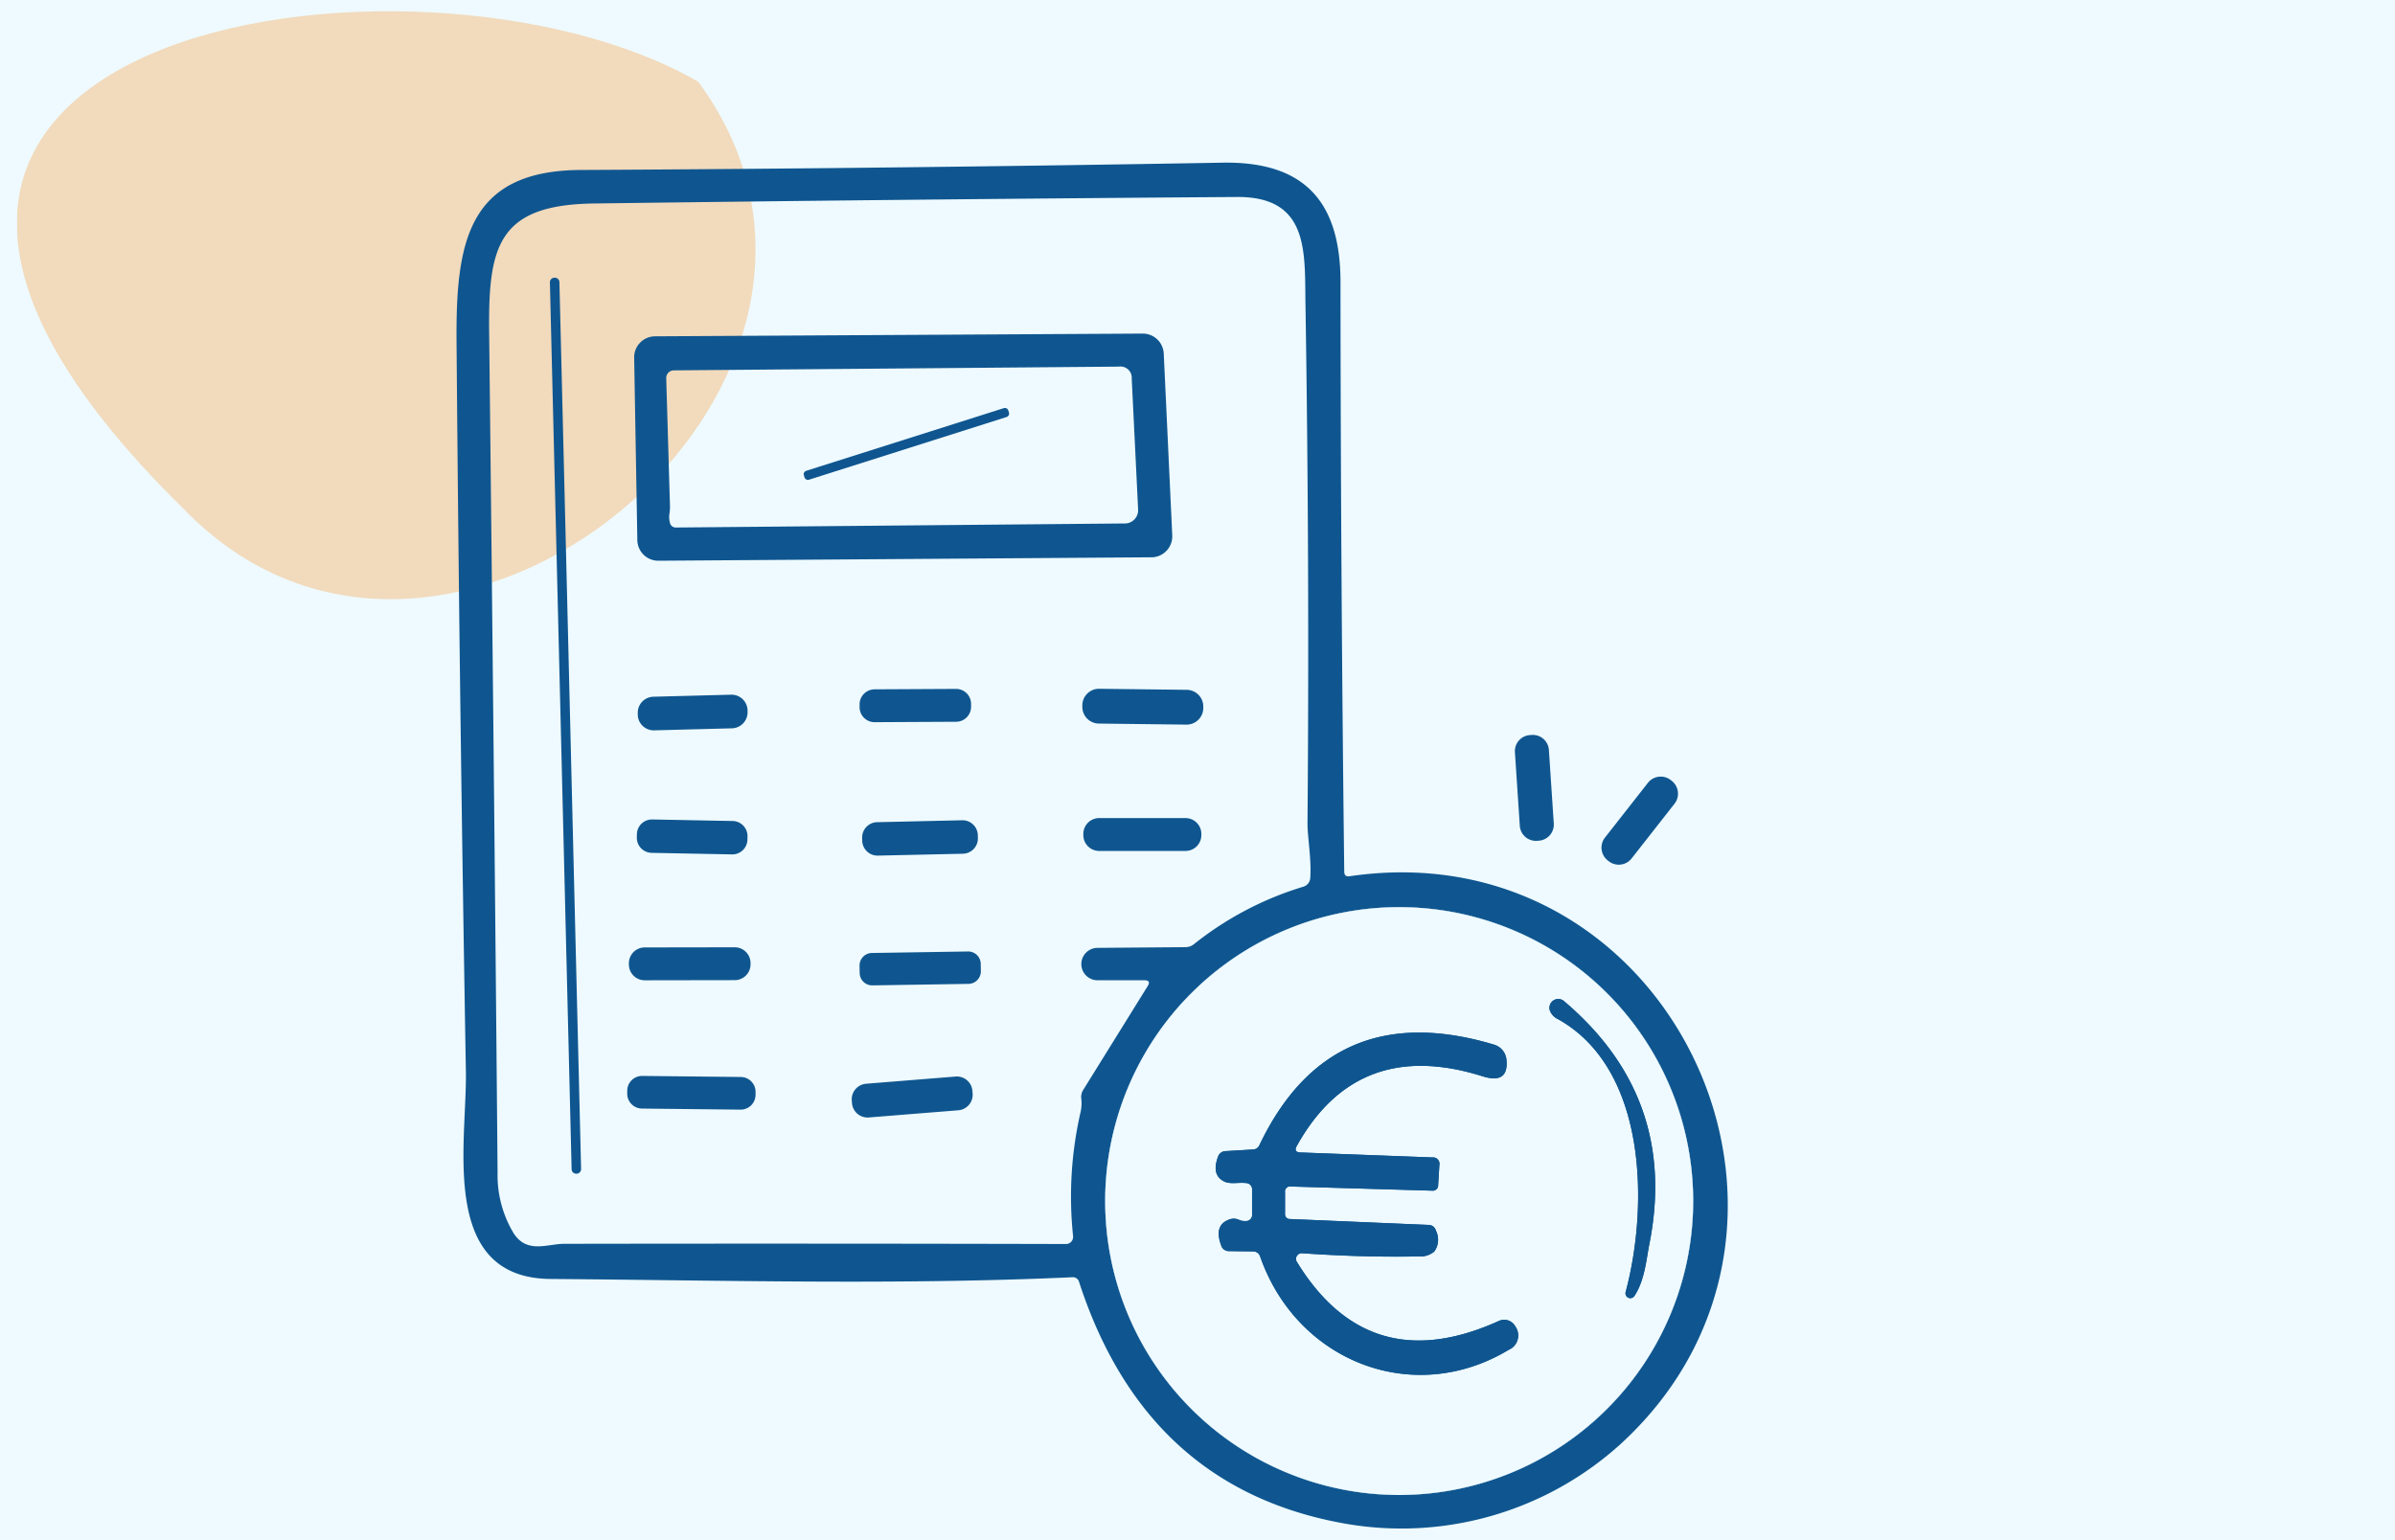 <svg xmlns="http://www.w3.org/2000/svg" xmlns:xlink="http://www.w3.org/1999/xlink" width="227" height="146" viewBox="0 0 227 146"><defs><clipPath id="clip-path"><rect id="Rectangle_5292" data-name="Rectangle 5292" width="162.164" height="144.848" transform="translate(0 7)" fill="none"></rect></clipPath><clipPath id="clip-path-2"><rect id="Rectangle_5291" data-name="Rectangle 5291" width="162.164" height="151.848" fill="none"></rect></clipPath><clipPath id="clip-path-3"><rect id="Rectangle_5290" data-name="Rectangle 5290" width="70.015" height="55.741" fill="none"></rect></clipPath></defs><g id="Groupe_12711" data-name="Groupe 12711" transform="translate(-460 -2114)"><rect id="Rectangle_5414" data-name="Rectangle 5414" width="227" height="146" transform="translate(460 2114)" fill="#eefaff"></rect><g id="Groupe_12411" data-name="Groupe 12411" transform="translate(461.594 2107.067)"><g id="Groupe_12410" data-name="Groupe 12410" clip-path="url(#clip-path)"><g id="Groupe_12409" data-name="Groupe 12409"><g id="Groupe_12408" data-name="Groupe 12408" clip-path="url(#clip-path-2)"><g id="Groupe_12407" data-name="Groupe 12407" transform="translate(0 8)" opacity="0.4"><g id="Groupe_12406" data-name="Groupe 12406"><g id="Groupe_12405" data-name="Groupe 12405" clip-path="url(#clip-path-3)"><path id="Trac&#xE9;_1472" data-name="Trac&#xE9; 1472" d="M15.764,47.13C40.53,72.936,85.592,35.2,64.593,6.694,38.163-8.668-30.837,1.44,15.764,47.13" transform="translate(0 0)" fill="#f7aa57"></path></g></g></g><path id="Trac&#xE9;_1473" data-name="Trac&#xE9; 1473" d="M163.12,124.62a27.866,27.866,0,1,0-27.866,27.866A27.866,27.866,0,0,0,163.12,124.62" transform="translate(-4.235 -3.815)" fill="#0f5690"></path><path id="Trac&#xE9;_1474" data-name="Trac&#xE9; 1474" d="M152.025,107.726c8.53,4.755,8.568,17.886,6.417,25.9a.461.461,0,0,0,.826.365c.989-1.489,1.124-3.42,1.431-4.957q2.738-13.842-8.1-23.015a.836.836,0,0,0-1.335.893,1.492,1.492,0,0,0,.759.816" transform="translate(-5.963 -4.173)" fill="#0f5690"></path><path id="Trac&#xE9;_1475" data-name="Trac&#xE9; 1475" d="M121.834,120.219l-2.585.154a.766.766,0,0,0-.729.528q-.634,1.681.509,2.315c.595.336,1.382.106,2.1.183a.6.6,0,0,1,.616.672v2.277a.575.575,0,0,1-.624.653,1.255,1.255,0,0,1-.6-.106,1.2,1.2,0,0,0-.94-.038q-1.48.537-.768,2.449a.754.754,0,0,0,.777.548l2.267.029a.686.686,0,0,1,.644.461c3.478,9.99,14.514,14.312,23.554,8.876a1.482,1.482,0,0,0,.634-2.238,1.2,1.2,0,0,0-1.547-.509q-12.306,5.58-19.154-5.6a.537.537,0,0,1,.5-.816q5.821.4,11.008.3a2.087,2.087,0,0,0,1.518-.461,1.928,1.928,0,0,0,.155-1.988.719.719,0,0,0-.7-.538l-13.1-.557a.46.46,0,0,1-.5-.519v-2.017a.478.478,0,0,1,.556-.548l13.372.394a.514.514,0,0,0,.586-.538l.114-1.883a.611.611,0,0,0-.663-.73l-12.506-.471c-.45-.019-.564-.224-.346-.615q5.753-10.335,17.606-6.609,2.5.788,2.267-1.575a1.645,1.645,0,0,0-1.172-1.422q-15.485-4.64-22.247,9.538a.681.681,0,0,1-.6.4" transform="translate(-4.665 -4.303)" fill="#0f5690"></path><path id="Trac&#xE9;_1476" data-name="Trac&#xE9; 1476" d="M101.714,128.946c-16.3.749-33.063.288-49.4.163-10.643-.077-7.925-12.92-8.04-19.672q-.6-34.523-.884-69.055c-.077-9.356.932-16.358,11.757-16.416q30.412-.154,60.814-.692c7.848-.144,11.21,3.756,11.21,11.325q.019,28.02.355,55.886,0,.519.509.442c30.536-4.486,48.106,33.14,25.772,53.753a30.928,30.928,0,0,1-26.406,7.588q-18.673-3.4-25-22.852a.618.618,0,0,0-.682-.471m2.43-28.154a1.537,1.537,0,1,1-.01-3.074l8.367-.067a1.27,1.27,0,0,0,.768-.279,31.013,31.013,0,0,1,10.384-5.456.91.91,0,0,0,.644-.8c.134-1.739-.269-3.958-.259-5.225q.2-24.581-.192-49.152c-.086-4.9.413-10.259-6.493-10.211q-30.47.212-60.938.615c-9.087.125-10.028,4.015-9.942,12.17q.451,39.864.8,79.727a10.66,10.66,0,0,0,1.5,5.7c1.268,2.017,3.208,1.037,4.822,1.037q23.861-.039,47.558.019a.667.667,0,0,0,.667-.668c0-.024,0-.048,0-.072a35.844,35.844,0,0,1,.72-11.815A3.78,3.78,0,0,0,102.6,112a1.261,1.261,0,0,1,.192-.826l6.1-9.827q.346-.558-.307-.557ZM160.6,121.722a27.866,27.866,0,1,0-27.866,27.866A27.866,27.866,0,0,0,160.6,121.722" transform="translate(-1.711 -0.918)" fill="#0f5690"></path><path id="Trac&#xE9;_1477" data-name="Trac&#xE9; 1477" d="M53.021,34.627h.038a.432.432,0,0,1,.443.422l2.055,84.082a.432.432,0,0,1-.422.443H55.1a.433.433,0,0,1-.443-.422L52.6,35.07a.432.432,0,0,1,.422-.443" transform="translate(-2.074 -1.365)" fill="#0f5690"></path><path id="Trac&#xE9;_1478" data-name="Trac&#xE9; 1478" d="M111.109,42.036l.806,17.233a1.989,1.989,0,0,1-1.888,2.083l-.081,0-46.731.327a1.987,1.987,0,0,1-2-1.96l-.3-17.3a1.99,1.99,0,0,1,1.96-2.017h.02l46.213-.259a1.988,1.988,0,0,1,2,1.892M64.271,57.127a2.215,2.215,0,0,0,.038.97.561.561,0,0,0,.586.432l42.543-.384a1.25,1.25,0,0,0,1.242-1.256c0-.02,0-.039,0-.06l-.606-12.411a1.066,1.066,0,0,0-1.209-1.143l-42.2.355a.721.721,0,0,0-.712.73v.01l.356,12.122a3.7,3.7,0,0,1-.038.634" transform="translate(-2.402 -1.583)" fill="#0f5690"></path><path id="Trac&#xE9;_1479" data-name="Trac&#xE9; 1479" d="M77.878,53.443,96.611,47.5a.336.336,0,0,1,.423.218l.063.2a.335.335,0,0,1-.219.422L78.145,54.286a.336.336,0,0,1-.422-.219l-.064-.2a.336.336,0,0,1,.219-.422" transform="translate(-3.062 -1.872)" fill="#0f5690"></path><path id="Trac&#xE9;_1480" data-name="Trac&#xE9; 1480" d="M84.572,75.253l7.723-.04a1.423,1.423,0,0,1,1.429,1.414V76.9a1.422,1.422,0,0,1-1.414,1.429l-7.723.04a1.423,1.423,0,0,1-1.429-1.414v-.269a1.421,1.421,0,0,1,1.414-1.429" transform="translate(-3.279 -2.966)" fill="#0f5690"></path><path id="Trac&#xE9;_1481" data-name="Trac&#xE9; 1481" d="M106.734,75.2l8.3.1a1.584,1.584,0,0,1,1.566,1.6l0,.134a1.584,1.584,0,0,1-1.6,1.565l-8.3-.1a1.585,1.585,0,0,1-1.566-1.6l0-.134a1.585,1.585,0,0,1,1.6-1.566" transform="translate(-4.145 -2.965)" fill="#0f5690"></path><path id="Trac&#xE9;_1482" data-name="Trac&#xE9; 1482" d="M62.745,75.977l7.374-.193a1.518,1.518,0,0,1,1.557,1.477l0,.154A1.518,1.518,0,0,1,70.2,78.972l-7.374.193a1.518,1.518,0,0,1-1.557-1.477l0-.154a1.518,1.518,0,0,1,1.477-1.557" transform="translate(-2.416 -2.988)" fill="#0f5690"></path><path id="Trac&#xE9;_1483" data-name="Trac&#xE9; 1483" d="M149.243,79.77l.173-.012a1.527,1.527,0,0,1,1.624,1.423l.464,6.978a1.528,1.528,0,0,1-1.423,1.625l-.173.012a1.528,1.528,0,0,1-1.625-1.423l-.463-6.978a1.528,1.528,0,0,1,1.423-1.625" transform="translate(-5.829 -3.145)" fill="#0f5690"></path><path id="Trac&#xE9;_1484" data-name="Trac&#xE9; 1484" d="M162.931,84.2l.09.071a1.546,1.546,0,0,1,.263,2.171l-4.066,5.186a1.546,1.546,0,0,1-2.171.262l-.091-.071a1.546,1.546,0,0,1-.262-2.171l4.066-5.185a1.545,1.545,0,0,1,2.171-.263" transform="translate(-6.166 -3.307)" fill="#0f5690"></path><path id="Trac&#xE9;_1485" data-name="Trac&#xE9; 1485" d="M62.641,88.1l7.626.146a1.433,1.433,0,0,1,1.4,1.459l-.006.307a1.432,1.432,0,0,1-1.459,1.4l-7.625-.147a1.43,1.43,0,0,1-1.4-1.458l.006-.307a1.43,1.43,0,0,1,1.458-1.4" transform="translate(-2.412 -3.474)" fill="#0f5690"></path><path id="Trac&#xE9;_1486" data-name="Trac&#xE9; 1486" d="M106.736,87.964h8.184a1.5,1.5,0,0,1,1.5,1.5v.115a1.5,1.5,0,0,1-1.5,1.5h-8.184a1.5,1.5,0,0,1-1.5-1.5v-.115a1.5,1.5,0,0,1,1.5-1.5" transform="translate(-4.15 -3.469)" fill="#0f5690"></path><path id="Trac&#xE9;_1487" data-name="Trac&#xE9; 1487" d="M84.824,88.361l8.067-.183A1.451,1.451,0,0,1,94.374,89.6l.006.269a1.451,1.451,0,0,1-1.417,1.483L84.9,91.53a1.45,1.45,0,0,1-1.483-1.417l-.006-.269a1.45,1.45,0,0,1,1.417-1.483" transform="translate(-3.289 -3.477)" fill="#0f5690"></path><path id="Trac&#xE9;_1488" data-name="Trac&#xE9; 1488" d="M163.121,124.62a27.866,27.866,0,1,1-27.867-27.866A27.866,27.866,0,0,1,163.121,124.62ZM150.3,107.368c8.53,4.755,8.568,17.886,6.416,25.9a.461.461,0,0,0,.826.365c.99-1.489,1.124-3.42,1.432-4.957q2.736-13.842-8.1-23.015a.836.836,0,0,0-1.336.893,1.5,1.5,0,0,0,.76.816M121.4,119.731l-2.585.154a.766.766,0,0,0-.729.528q-.634,1.681.509,2.315c.595.336,1.382.106,2.1.183a.6.6,0,0,1,.616.672v2.277a.575.575,0,0,1-.624.653,1.255,1.255,0,0,1-.6-.106,1.2,1.2,0,0,0-.94-.038q-1.48.537-.768,2.449a.754.754,0,0,0,.777.548l2.267.029a.686.686,0,0,1,.644.461c3.478,9.99,14.514,14.312,23.554,8.876a1.482,1.482,0,0,0,.634-2.238,1.2,1.2,0,0,0-1.547-.509q-12.306,5.58-19.154-5.6a.537.537,0,0,1,.5-.816q5.821.4,11.008.3a2.087,2.087,0,0,0,1.518-.461,1.928,1.928,0,0,0,.155-1.988.719.719,0,0,0-.7-.538l-13.1-.557a.46.46,0,0,1-.5-.519v-2.017a.478.478,0,0,1,.556-.548l13.372.394a.514.514,0,0,0,.586-.538l.114-1.883a.611.611,0,0,0-.663-.73l-12.506-.471c-.45-.019-.564-.224-.346-.615q5.753-10.335,17.606-6.609,2.5.788,2.267-1.575a1.645,1.645,0,0,0-1.172-1.422q-15.485-4.64-22.247,9.538a.681.681,0,0,1-.6.4" transform="translate(-4.235 -3.815)" fill="#eefaff"></path><path id="Trac&#xE9;_1489" data-name="Trac&#xE9; 1489" d="M61.895,100.73l8.53-.014a1.5,1.5,0,0,1,1.5,1.5v.115a1.5,1.5,0,0,1-1.5,1.5l-8.53.014a1.5,1.5,0,0,1-1.5-1.5v-.115a1.5,1.5,0,0,1,1.5-1.5" transform="translate(-2.382 -3.971)" fill="#0f5690"></path><path id="Trac&#xE9;_1490" data-name="Trac&#xE9; 1490" d="M84.326,101.272l9.105-.143A1.191,1.191,0,0,1,94.64,102.3l.011.692a1.191,1.191,0,0,1-1.172,1.21l-9.105.143a1.192,1.192,0,0,1-1.209-1.173l-.011-.692a1.191,1.191,0,0,1,1.172-1.209" transform="translate(-3.279 -3.988)" fill="#0f5690"></path><path id="Trac&#xE9;_1491" data-name="Trac&#xE9; 1491" d="M152.025,107.726a1.492,1.492,0,0,1-.759-.816.836.836,0,0,1,1.335-.893q10.835,9.174,8.1,23.015c-.307,1.537-.442,3.468-1.431,4.957a.461.461,0,0,1-.826-.365c2.152-8.011,2.113-21.142-6.417-25.9" transform="translate(-5.963 -4.173)" fill="#0f5690"></path><path id="Trac&#xE9;_1492" data-name="Trac&#xE9; 1492" d="M122.438,119.815q6.762-14.178,22.247-9.538a1.647,1.647,0,0,1,1.172,1.422q.231,2.363-2.267,1.575-11.854-3.727-17.607,6.609-.327.586.346.615l12.507.471a.611.611,0,0,1,.663.73l-.115,1.883a.514.514,0,0,1-.586.538l-13.371-.394a.479.479,0,0,0-.557.548v2.017a.46.46,0,0,0,.5.519l13.1.557a.718.718,0,0,1,.7.538,1.926,1.926,0,0,1-.154,1.988,2.09,2.09,0,0,1-1.518.461q-5.187.105-11.008-.3a.538.538,0,0,0-.5.816q6.848,11.181,19.154,5.6a1.2,1.2,0,0,1,1.547.509,1.481,1.481,0,0,1-.634,2.238c-9.039,5.437-20.076,1.114-23.553-8.876a.687.687,0,0,0-.644-.461l-2.267-.029a.755.755,0,0,1-.778-.548q-.71-1.912.768-2.449a1.2,1.2,0,0,1,.941.038,1.249,1.249,0,0,0,.6.106.575.575,0,0,0,.624-.653v-2.277a.6.6,0,0,0-.615-.672c-.72-.077-1.508.154-2.1-.183q-1.143-.634-.509-2.315a.768.768,0,0,1,.73-.528l2.584-.154a.682.682,0,0,0,.605-.4" transform="translate(-4.665 -4.303)" fill="#0f5690"></path><path id="Trac&#xE9;_1493" data-name="Trac&#xE9; 1493" d="M61.657,113.413l9.336.1a1.412,1.412,0,0,1,1.4,1.426l0,.269a1.412,1.412,0,0,1-1.426,1.4l-9.337-.1a1.412,1.412,0,0,1-1.4-1.426l0-.269a1.412,1.412,0,0,1,1.426-1.4" transform="translate(-2.375 -4.472)" fill="#0f5690"></path><path id="Trac&#xE9;_1494" data-name="Trac&#xE9; 1494" d="M83.743,114.156l8.483-.683a1.48,1.48,0,0,1,1.594,1.356l.02.249a1.48,1.48,0,0,1-1.356,1.594L84,117.353A1.48,1.48,0,0,1,82.407,116l-.02-.249a1.48,1.48,0,0,1,1.356-1.594" transform="translate(-3.248 -4.474)" fill="#0f5690"></path></g></g></g></g></g></svg>